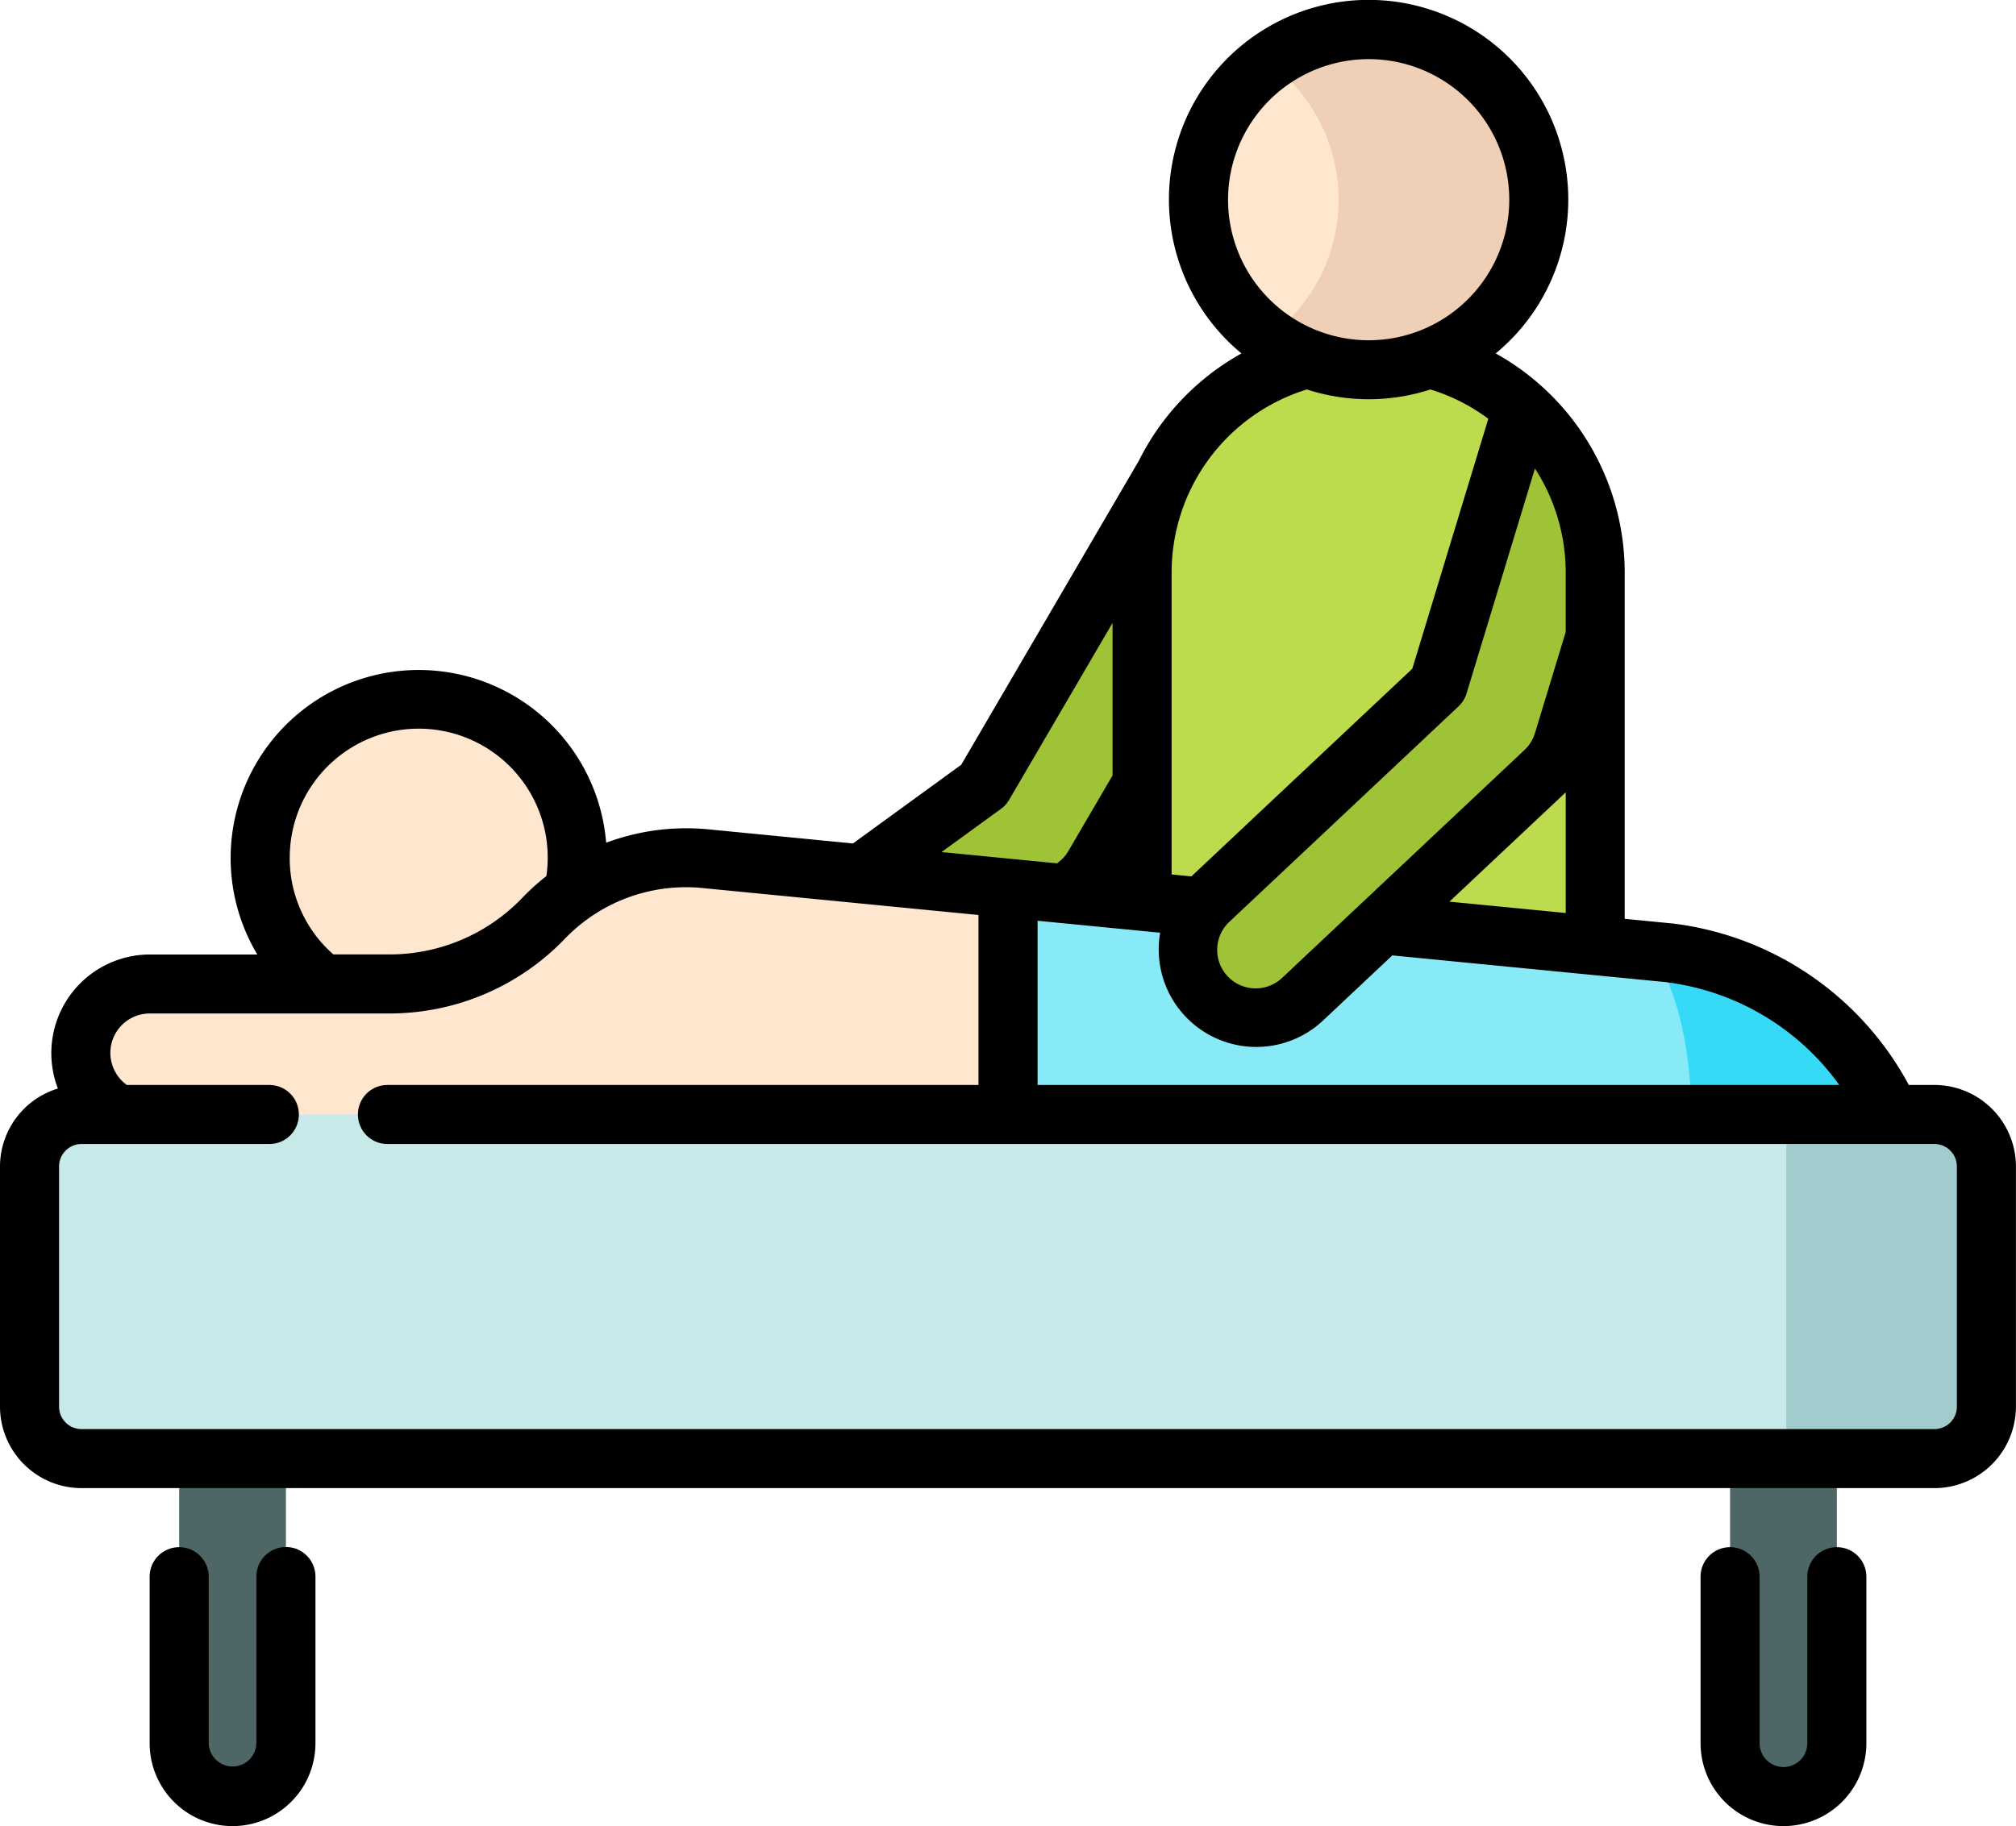 <svg xmlns="http://www.w3.org/2000/svg" width="134.649" height="122"><g data-name="グループ 38357"><g data-name="グループ 38356"><g data-name="グループ 38352"><g data-name="グループ 38350"><path data-name="パス 94222" d="M11.967 90.882v25.581a3.564 3.564 0 003.565 3.565 3.564 3.564 0 003.565-3.565V90.882z" fill="#4e6665"/></g><g data-name="グループ 38351"><path data-name="パス 94223" d="M115.553 90.882v25.581a3.564 3.564 0 003.565 3.565 3.564 3.564 0 003.565-3.565V90.882z" fill="#4e6665"/></g></g><g data-name="グループ 38355"><g data-name="グループ 38354" transform="translate(17.378 1.973)"><g data-name="グループ 38353"><path data-name="パス 94224" d="M36.534 69.196a4.544 4.544 0 01-2.675-8.22l14.455-10.5L61.19 28.442a4.544 4.544 0 017.846 4.585L55.681 55.882a4.544 4.544 0 01-1.252 1.384L39.201 68.328a4.521 4.521 0 01-2.667.868z" fill="#9ec336"/></g><path data-name="パス 94225" d="M89.169 72.983H58.902V36.292a14.783 14.783 0 0114.783-14.783h.7a14.783 14.783 0 0114.783 14.783z" fill="#bcdb4d"/><circle data-name="楕円形 646" cx="10.587" cy="10.587" r="10.587" transform="translate(0 44.745)" fill="#ffe6cf"/><circle data-name="楕円形 647" cx="11.363" cy="11.363" r="11.363" transform="translate(62.672)" fill="#ffe6cf"/><path data-name="パス 94226" d="M74.035 0a11.31 11.31 0 00-6.684 2.176 11.359 11.359 0 010 18.375A11.363 11.363 0 1074.035 0z" fill="#efd0b6"/></g><path data-name="パス 94227" d="M10.009 74.955h116.5a18.936 18.936 0 00-15.113-11.311l-64.328-6.282a13.229 13.229 0 00-10.814 4.042 14.214 14.214 0 01-10.323 4.332H10.009a4.61 4.61 0 00-4.61 4.61 4.61 4.61 0 004.61 4.609z" fill="#ffe6cf"/><path data-name="パス 94228" d="M67.324 59.34v15.613h59.184a18.936 18.936 0 00-15.113-11.311z" fill="#89eaf7"/><path data-name="パス 94229" d="M111.392 63.645l-1.026-.1c1.6 2.592 2.6 6.239 2.6 11.411h13.538a18.936 18.936 0 00-15.112-11.311z" fill="#36d9f6"/><path data-name="パス 94230" d="M106.546 38.265a14.734 14.734 0 00-4.875-10.964l-5.608 18.455-15.274 14.363a4.544 4.544 0 106.225 6.621l16.157-15.198a4.54 4.54 0 001.235-1.989l2.14-7.041v-4.251z" fill="#9ec336"/><path data-name="パス 94231" d="M129.204 97.447H5.444a3.473 3.473 0 01-3.472-3.472V77.931a3.473 3.473 0 013.472-3.473h123.76a3.473 3.473 0 013.472 3.473v16.044a3.472 3.472 0 01-3.472 3.472z" fill="#c7e9ea"/><path data-name="パス 94232" d="M129.204 74.458h-9.9v22.989h9.9a3.472 3.472 0 003.472-3.472V77.93a3.472 3.472 0 00-3.472-3.472z" fill="#a1ccce"/></g></g></g><g data-name="グループ 38358"><path data-name="パス 94233" d="M129.2 72.485h-1.71a20.75 20.75 0 00-15.868-10.8h-.039l-3.069-.3v-23.12A16.758 16.758 0 0099.9 23.612a13.336 13.336 0 10-16.981 0 16.76 16.76 0 00-6.854 7.167L64.2 51.093l-7.231 5.257-9.723-.95a15.349 15.349 0 00-6.761.9 12.561 12.561 0 10-23.3 7.468H10.01a6.59 6.59 0 00-6.143 8.955A5.456 5.456 0 000 77.93v16.044a5.451 5.451 0 005.445 5.445H129.2a5.451 5.451 0 005.445-5.445V77.93a5.451 5.451 0 00-5.445-5.445zm-6.36 0H69.3V61.514l8.188.8a6.515 6.515 0 0010.882 5.862l4.623-4.347 18.194 1.778a16.776 16.776 0 0111.658 6.878zM96.808 60.238l7.715-7.255.052-.049v8.062zm7.766-18.015l-2.055 6.761a2.57 2.57 0 01-.7 1.125L85.664 65.302a2.572 2.572 0 11-3.523-3.747l15.274-14.362a1.97 1.97 0 00.536-.863l4.568-15.031a12.8 12.8 0 012.056 6.966v3.958zM91.413 3.95a9.391 9.391 0 11-9.391 9.391 9.4 9.4 0 019.391-9.391zm-4.125 22.069a13.36 13.36 0 008.25 0 12.745 12.745 0 013.867 1.957l-5.076 16.7L79.574 58.55l-1.322-.129V38.265a12.806 12.806 0 019.036-12.246zM66.852 54.042a1.968 1.968 0 00.544-.6l6.912-11.828v10.194l-2.953 5.052a2.561 2.561 0 01-.709.783l-.048.035-7.714-.753zm-47.5 3.263a8.615 8.615 0 1117.141 1.226 15.233 15.233 0 00-1.667 1.513 12.275 12.275 0 01-8.893 3.719h-3.667a8.544 8.544 0 01-2.916-6.458zM130.7 93.975a1.5 1.5 0 01-1.5 1.5H5.445a1.5 1.5 0 01-1.5-1.5V77.93a1.5 1.5 0 011.5-1.5h12.544a1.972 1.972 0 100-3.945H8.472a2.635 2.635 0 011.537-4.777h15.922a16.235 16.235 0 0011.753-4.946 11.22 11.22 0 019.192-3.438l18.476 1.805v11.356H25.878a1.972 1.972 0 100 3.945H129.2a1.5 1.5 0 011.5 1.5z"/><path data-name="パス 94234" d="M122.682 103.364a1.972 1.972 0 00-1.972 1.972v11.126a1.592 1.592 0 01-3.184 0v-11.126a1.972 1.972 0 00-3.945 0v11.126a5.537 5.537 0 0011.074 0v-11.126a1.972 1.972 0 00-1.973-1.972z"/><path data-name="パス 94235" d="M19.097 103.353a1.972 1.972 0 00-1.972 1.972v11.137a1.593 1.593 0 01-3.185 0v-11.126a1.972 1.972 0 10-3.945 0v11.126a5.537 5.537 0 0011.074 0v-11.137a1.972 1.972 0 00-1.972-1.972z"/></g></svg>
